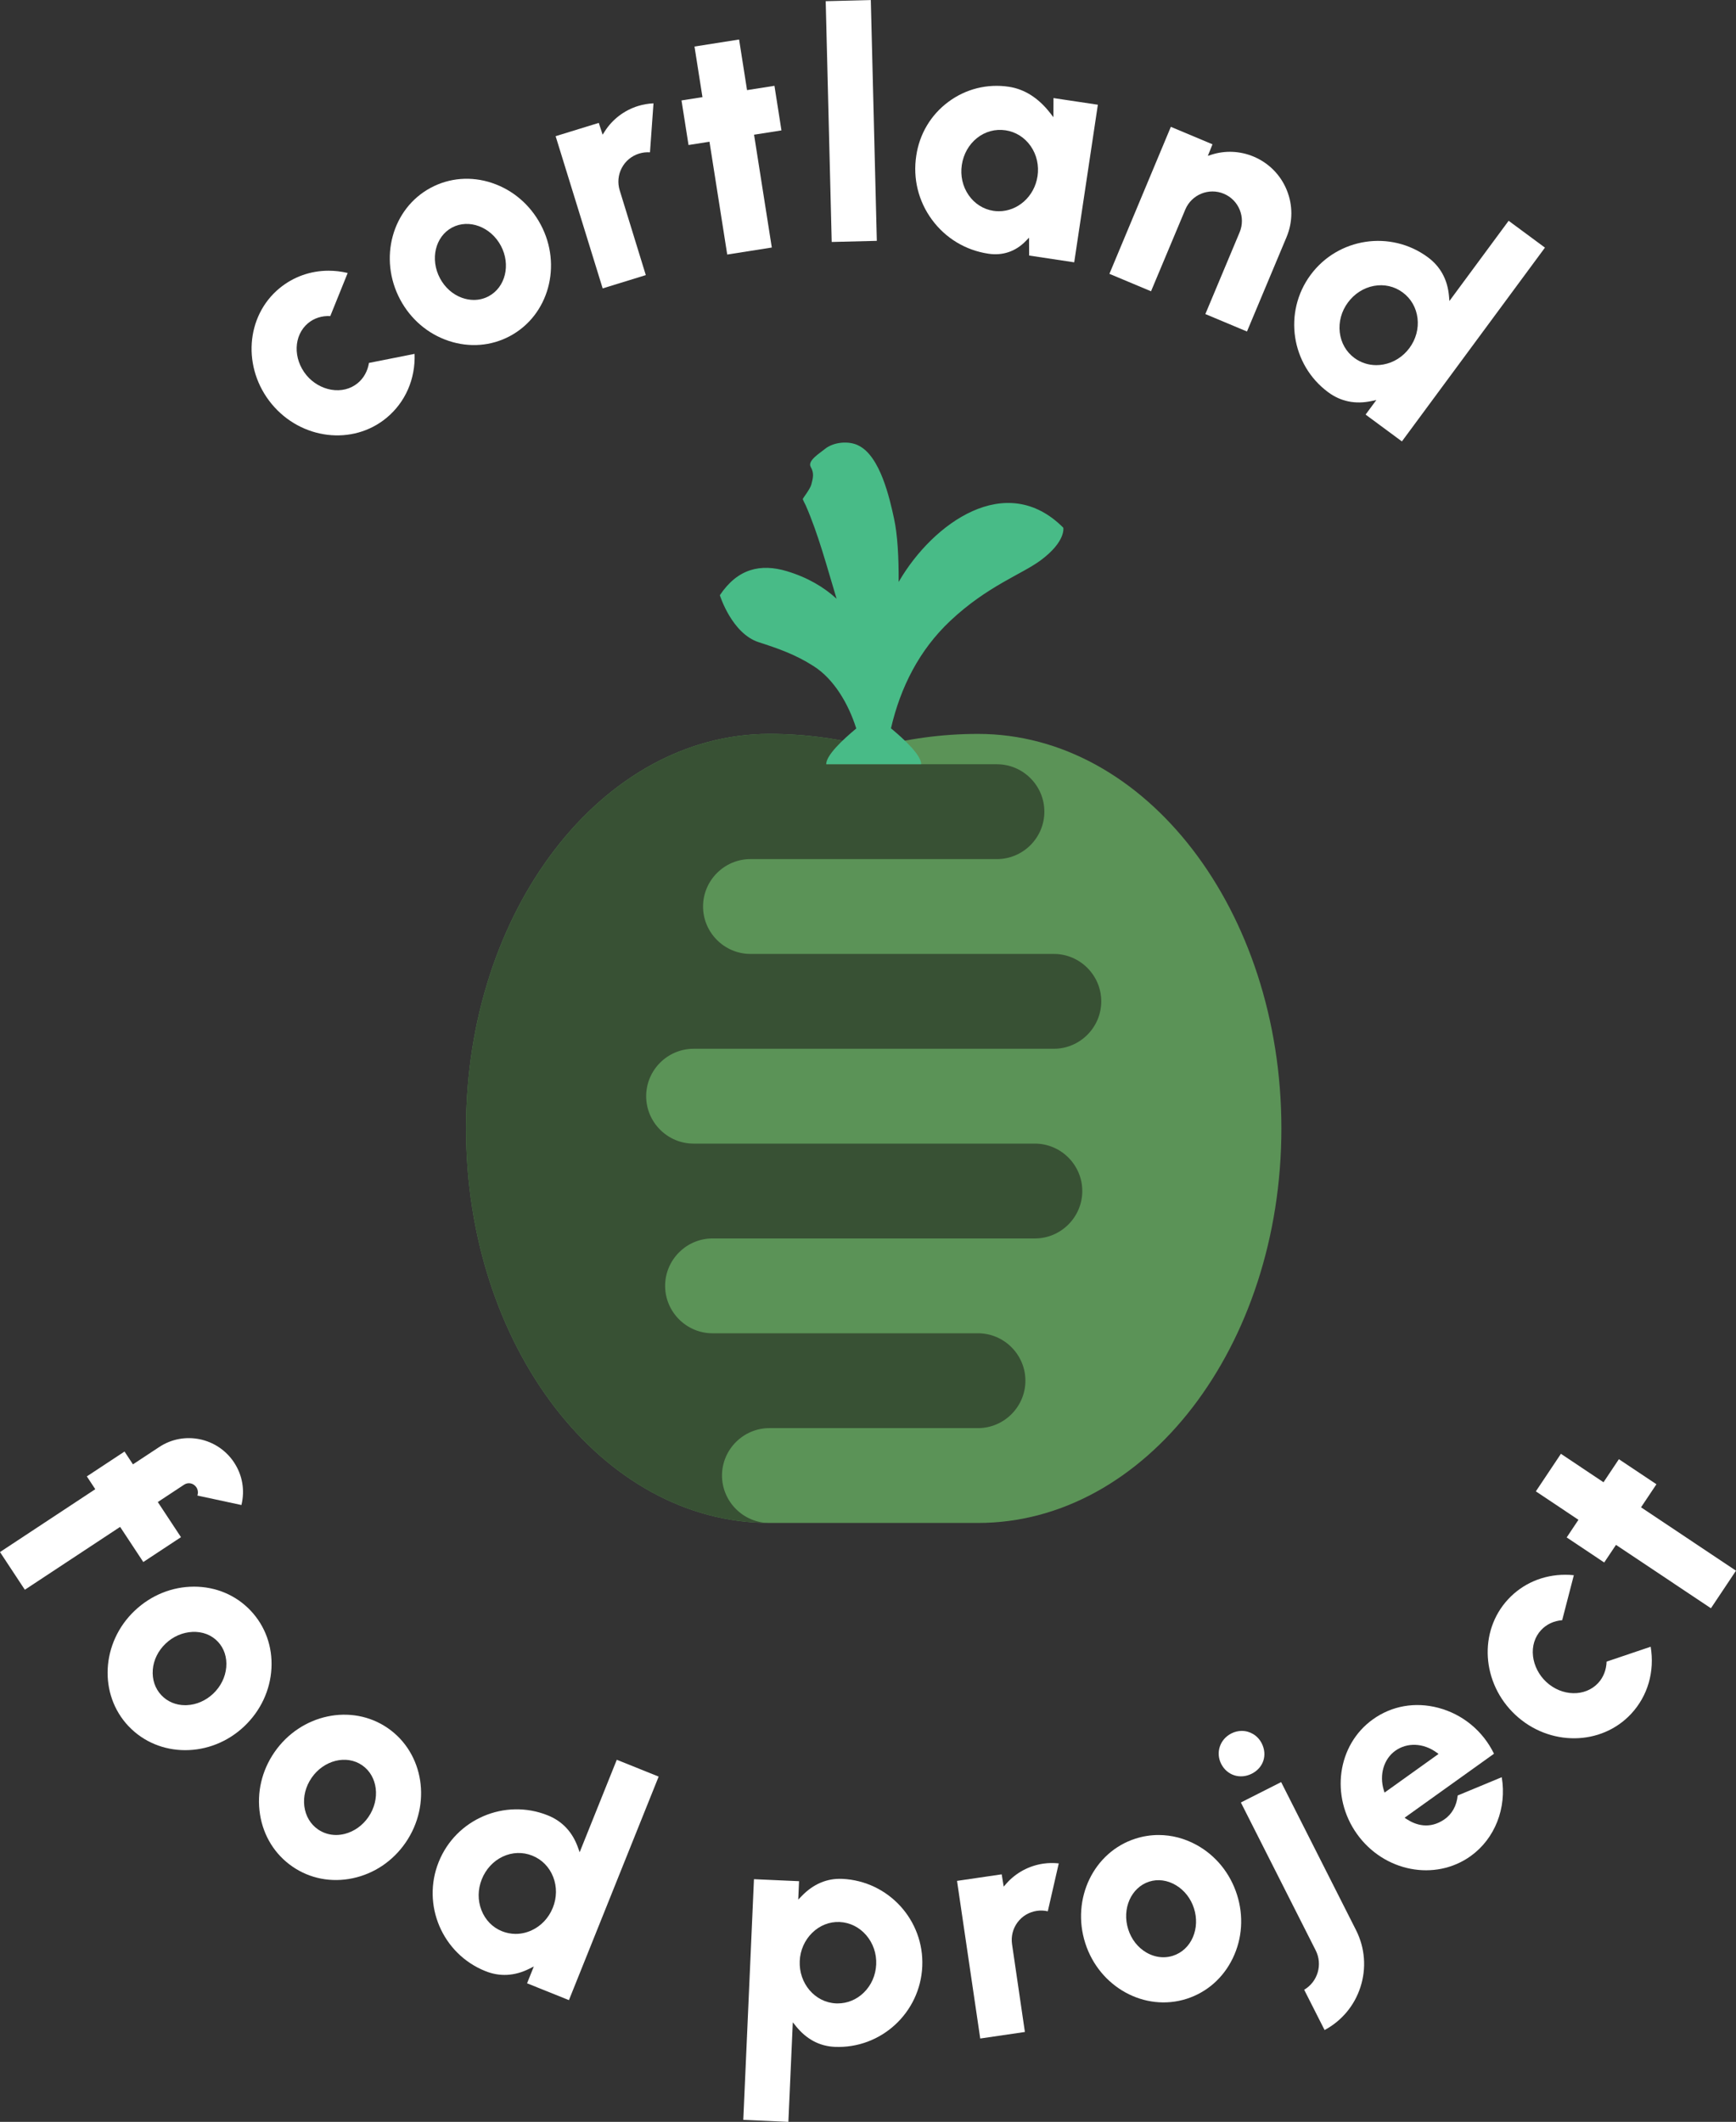 <?xml version="1.0" encoding="UTF-8"?><svg id="Layer_2" xmlns="http://www.w3.org/2000/svg" viewBox="0 0 915.52 1118.7"><rect x="0" y="0" width="915.52" height="1118.7" fill="#333333" stroke="none"/><defs><style>.cls-1{fill:#fff;}.cls-2{fill:#48bb87;}.cls-3{fill:#5b9357;}.cls-4{fill:#385134;}</style></defs><g id="Layer_1-2"><g id="alternate_logo"><path class="cls-3" d="m515.77,386.93c-19.04,0-37.48,2.57-55,7.36-17.52-4.79-35.96-7.36-55-7.36-88.37,0-160,93.12-160,208s71.63,208,160,208h110c88.37,0,160-93.12,160-208s-71.63-208-160-208Z"/><path class="cls-4" d="m365.77,552.93h190c13.75,0,25-11.25,25-25s-11.25-25-25-25h-160c-13.75,0-25-11.25-25-25s11.25-25,25-25h130c13.75,0,25-11.25,25-25s-11.25-25-25-25h-90.05c8.11-3.38,16.46-6.29,25.05-8.64-17.52-4.79-35.96-7.36-55-7.36-88.37,0-160,93.12-160,208s71.63,208,160,208c-13.75,0-25-11.25-25-25s11.25-25,25-25h110c13.75,0,25-11.25,25-25s-11.25-25-25-25h-140c-13.75,0-25-11.25-25-25s11.25-25,25-25h170c13.75,0,25-11.25,25-25s-11.25-25-25-25h-180c-13.75,0-25-11.25-25-25s11.25-25,25-25Z"/><path class="cls-2" d="m560.77,278.24c-30.23-30.38-68.87-2.24-86.58,28.13-.09.15-.18.31-.27.46.08-13.05-.57-24.88-2.45-33.53-2.26-10.42-7.23-32.78-18.7-38.39-4.88-2.57-13.16-2.07-18,2-2.39,2.01-9.12,6-7.2,9.31s1.14,5.98.33,9.13c-.55,2.39-4.51,7.35-4.52,7.71-.08.26,1.12,2.56,1.54,3.39,6.6,15.04,11.12,32.21,16.27,49.22-6.76-6.18-15.34-11.25-26.2-14.52-13.82-4.15-25.96-1.42-35.36,12.66,0,0,6.25,20.2,20.55,24.8,10.18,3.28,19.38,6.48,28.84,12.56,10.8,6.79,18.51,20.06,22.54,32.9-7.15,5.93-15.85,14.12-15.85,18.83h50.1c0-4.74-8.78-12.98-15.94-18.91,4.99-21.58,14.89-41.28,31.33-56.72,19.56-18.37,37.63-24.46,47.56-31.82,13.51-10,12-17.24,12-17.24Z"/><path class="cls-1" d="m123.48,771.09c-8.68-13.16-26.38-16.84-39.46-8.22l-13.9,9.17-4.45-6.75-19.87,13.1,4.45,6.75L0,818.28l13.1,19.87,50.25-33.14,12.22,18.52,19.87-13.1-12.22-18.52,13.9-9.17c2.16-1.42,5.01-.78,6.48,1.46.7,1.07,1.06,2.72.5,4.29l23.22,4.99c1.89-7.81.54-15.73-3.85-22.38Z"/><path class="cls-1" d="m67.8,910.09c15.92,16.82,43.28,16.86,60.99.09,8.63-8.17,13.73-19.02,14.36-30.56.63-11.51-3.27-22.33-10.98-30.47s-18.29-12.63-29.82-12.63h-.03c-11.54,0-22.65,4.49-31.27,12.66-17.71,16.77-19.17,44.09-3.26,60.91Zm12.77-29.74c.41-5.16,2.84-10.09,6.85-13.88,3.9-3.69,8.89-5.85,14.05-6.09,5.3-.25,10.06,1.58,13.43,5.15,3.3,3.49,4.87,8.28,4.41,13.5-.46,5.2-2.9,10.13-6.86,13.89-3.91,3.7-8.86,5.86-13.94,6.08-.29.01-.57.02-.86.02-4.89,0-9.32-1.85-12.55-5.27-3.32-3.51-4.92-8.26-4.52-13.38Z"/><path class="cls-1" d="m137.11,956.58c1.8,11.38,7.86,21.15,17.09,27.51s20.51,8.55,31.79,6.17c11.29-2.38,21.2-9.04,27.9-18.77,13.89-20.16,9.68-47.26-9.39-60.4-19.07-13.14-45.89-7.42-59.78,12.74-6.7,9.72-9.4,21.35-7.6,32.75Zm27.2-19.25c6.45-9.36,18.42-12.34,26.68-6.64,8.26,5.69,9.74,17.94,3.29,27.3-3.05,4.43-7.45,7.57-12.37,8.85-1.56.4-3.13.61-4.66.61-3.43,0-6.71-1-9.55-2.95-3.98-2.74-6.53-7.06-7.2-12.15-.67-5.13.68-10.46,3.81-15Z"/><path class="cls-1" d="m325.28,927.78l-19.58,48.76-.89-2.48c-2.92-8.19-8.28-13.9-15.92-16.96-22.63-9.09-48.44,1.93-57.53,24.57-9.09,22.63,1.93,48.44,24.57,57.53,7.64,3.07,15.46,2.65,23.23-1.24l2.36-1.18-3.56,8.86,22.08,8.87,47.32-117.85-22.08-8.87Zm-33.75,78.04c-2.14,5.33-6.09,9.55-11.13,11.88-2.72,1.26-5.59,1.89-8.44,1.89-2.45,0-4.9-.47-7.23-1.4-4.98-2-8.83-5.95-10.84-11.14-2.01-5.17-1.94-10.95.2-16.27,2.15-5.35,6.06-9.58,11.02-11.92,5.01-2.37,10.56-2.55,15.63-.51,5.05,2.03,8.95,6,10.98,11.19,2.03,5.17,1.96,10.95-.18,16.28Z"/><path class="cls-1" d="m419.75,1068.25c5.57,6.88,12.45,10.55,20.46,10.9,24.36,1.08,45.08-17.94,46.17-42.41,1.08-24.37-17.86-45.08-42.23-46.16-8.01-.35-15.19,2.69-21.35,9.05l-1.83,1.89.43-9.71-23.78-1.06-5.63,126.89,23.78,1.06,2.33-52.5,1.66,2.05Zm2.01-34.37c.25-5.66,2.58-10.93,6.54-14.83,4-3.93,9.14-5.96,14.48-5.72,5.42.24,10.41,2.72,14.07,6.99,3.62,4.23,5.48,9.69,5.23,15.36-.25,5.74-2.59,11.03-6.57,14.9-3.78,3.67-8.63,5.67-13.75,5.67-.29,0-.58,0-.88-.02-11.07-.49-19.65-10.51-19.12-22.34h0Z"/><path class="cls-1" d="m552.58,1007.67l5.78-25.25c-2.82-.29-5.57-.25-8.19.14-7.56,1.11-14.47,4.84-19.45,10.51l-1.4,1.59-1.05-6.47-23.56,3.45,12.24,83.11,23.55-3.45-6.77-46.24c-.6-4.13.42-8.23,2.89-11.55s6.1-5.47,10.23-6.07c1.88-.28,3.81-.2,5.72.23Z"/><path class="cls-1" d="m631.04,972.7c-6.32-3.48-13.16-5.24-20.01-5.24-4.1,0-8.2.63-12.2,1.91-22.06,7.04-33.95,31.75-26.5,55.08,7.42,23.24,31.4,36.41,53.46,29.37,10.67-3.41,19.31-10.99,24.33-21.37,5.03-10.38,5.82-22.3,2.23-33.55-3.61-11.32-11.18-20.62-21.3-26.2Zm-1.94,48.63c-2.06,4.81-5.81,8.29-10.55,9.8-1.64.52-3.32.78-5.01.78-3.06,0-6.15-.85-9.01-2.52-4.47-2.61-7.86-6.94-9.53-12.19-3.46-10.82,1.51-22.11,11.07-25.17,4.58-1.46,9.58-.79,14.07,1.89,4.49,2.67,7.87,7.01,9.53,12.21,1.64,5.13,1.43,10.52-.57,15.2Z"/><path class="cls-1" d="m650.95,935.99c2.97.94,6.25.64,9.21-.86,6.15-3.11,8.36-9.84,5.25-15.99-2.12-4.18-6.22-6.57-10.53-6.57-1.83,0-3.69.43-5.46,1.32-2.95,1.49-5.12,3.97-6.12,6.97-.99,2.99-.74,6.22.72,9.1h0c1.49,2.94,3.95,5.08,6.93,6.03Z"/><path class="cls-1" d="m717.43,1047.73c3.27-10.03,2.45-20.75-2.32-30.18l-39.47-77.99-21.24,10.75,39.47,77.99c3.78,7.47,1.04,16.56-6.08,20.74l10.76,21.25c9.02-4.85,15.71-12.82,18.88-22.56Z"/><path class="cls-1" d="m775.6,978.56c12.77-9.14,19.12-25.35,16.38-41.58l-23.24,9.64c-.52,5.37-2.99,9.82-7.01,12.6-7.91,5.41-15.12,2.95-19.77-.06l-1.23-.8,47.16-33.75c-5.84-12.02-16.51-20.83-29.39-24.22-12.25-3.22-24.49-1.06-34.48,6.09-18.83,13.48-22.58,40.61-8.36,60.48,14.22,19.87,41.11,25.08,59.95,11.6Zm-39.74-55.53c6.24-4.46,14.74-4.12,21.67.87l1.13.81-28.49,20.39-.41-1.33c-2.45-8.04,0-16.38,6.09-20.74Z"/><path class="cls-1" d="m795.34,843.18c-15.77,16.95-14.02,44.32,3.9,61,17.86,16.61,45.22,16.34,60.99-.62,8.77-9.42,12.48-22.25,10.29-35.37l-23.24,7.85c-.13,4.34-1.7,8.33-4.47,11.31-6.84,7.35-19.11,7.08-27.36-.6-3.84-3.57-6.38-8.51-6.97-13.53-.62-5.29.9-10.2,4.28-13.83,2.82-3.03,6.73-4.85,11.09-5.18l6.15-23.73c-1.53-.16-3.04-.23-4.55-.23-11.58,0-22.33,4.56-30.12,12.93Z"/><polygon class="cls-1" points="902.3 847.91 915.52 828.11 865.44 794.69 873.56 782.53 853.76 769.32 845.65 781.48 823.19 766.48 809.97 786.28 832.43 801.27 826.23 810.57 846.02 823.78 852.23 814.49 902.3 847.91"/><path class="cls-1" d="m147.34,152.01c-17.84,14.76-19.66,42.12-4.05,60.99,15.55,18.79,42.72,22.07,60.56,7.3,9.91-8.2,15.27-20.45,14.79-33.73l-24.06,4.77c-.69,4.28-2.77,8.04-5.9,10.63-3.81,3.15-8.8,4.39-14.04,3.49-4.97-.86-9.72-3.64-13.01-7.63-7.24-8.75-6.85-21.08.88-27.48,3.19-2.64,7.31-3.94,11.67-3.7l9.18-22.73c-3.38-.8-6.76-1.19-10.08-1.19-9.49,0-18.57,3.19-25.93,9.28Z"/><path class="cls-1" d="m259.49,96.46c-10.93-3.65-22.4-2.76-32.29,2.52-20.43,10.9-27.68,37.34-16.16,58.95,5.56,10.42,14.65,18.16,25.59,21.8,10.93,3.64,22.4,2.74,32.28-2.53,20.43-10.9,27.72-37.27,16.24-58.79-5.59-10.49-14.71-18.28-25.67-21.94Zm-1.78,59.73c-2.42,1.29-5.09,1.94-7.82,1.94-2.08,0-4.2-.38-6.28-1.13-4.87-1.76-8.98-5.41-11.57-10.28-5.35-10.03-2.49-22.03,6.36-26.75,8.85-4.72,20.41-.41,25.76,9.62,5.3,9.94,2.41,21.87-6.44,26.59Z"/><path class="cls-1" d="m344.63,54.48c-2.83.14-5.54.61-8.07,1.39-7.3,2.25-13.55,6.99-17.61,13.36l-1.14,1.79-2.03-6.23-22.76,7.01,24.81,80.25,22.75-7.01-13.76-44.66c-1.23-3.99-.84-8.2,1.09-11.85s5.19-6.34,9.18-7.57c1.82-.56,3.73-.78,5.69-.65l1.85-25.84Z"/><polygon class="cls-1" points="412.12 68.75 408.42 45.24 393.97 47.51 389.78 20.83 366.26 24.53 370.46 51.21 359.41 52.95 363.11 76.46 374.16 74.72 383.52 134.2 407.03 130.5 397.67 71.02 412.12 68.75"/><rect class="cls-1" x="437.04" y=".28" width="23.8" height="126.99" transform="translate(-1.46 11.25) rotate(-1.43)"/><path class="cls-1" d="m555.58,51.72l-.04,10.07-1.77-2.27c-6.18-7.9-13.5-12.54-21.76-13.78-11.34-1.7-22.65,1.12-31.84,7.94-9.26,6.86-15.28,16.96-16.96,28.42-1.84,12,1.1,23.98,8.29,33.74,7.18,9.76,17.74,16.12,29.73,17.92,7.58,1.14,14.41-1.18,19.75-6.7l1.71-1.76.05,9.43,23.77,3.57,12.47-83.08-23.38-3.51Zm-8.43,41.21c-1.6,10.69-10.44,18.44-20.37,18.44-.94,0-1.9-.07-2.86-.21-5.31-.8-9.97-3.76-13.12-8.33-3.15-4.57-4.41-10.21-3.56-15.88.86-5.7,3.69-10.72,7.97-14.15,4.33-3.46,9.69-4.91,15.09-4.1,5.38.81,10.09,3.77,13.27,8.35,3.17,4.56,4.44,10.21,3.59,15.89Z"/><path class="cls-1" d="m678.6,100.19c-3.28-8.02-9.5-14.28-17.5-17.64-7.05-2.95-14.89-3.32-22.09-1.03l-2.02.64,2.44-6.08-21.96-9.21-32.4,77.5,21.95,9.2,18.07-43.1c3.31-7.9,12.43-11.63,20.33-8.32,7.9,3.31,11.63,12.43,8.32,20.33l-18.07,43.1,21.95,9.2,20.86-49.76c3.35-8,3.39-16.82.11-24.84Z"/><path class="cls-1" d="m795.6,116.42l-31.21,42.27-.23-2.63c-.77-8.66-4.52-15.53-11.14-20.42-19.62-14.49-47.37-10.31-61.86,9.31-14.49,19.62-10.31,47.37,9.31,61.86,6.62,4.89,14.29,6.45,22.8,4.64l2.58-.55-5.67,7.68,19.15,14.14,75.44-102.17-19.15-14.14Zm-52.29,67.05c-3.41,4.62-8.3,7.71-13.77,8.7-1.24.22-2.47.34-3.7.34-4.19,0-8.21-1.3-11.59-3.8-4.32-3.19-7.05-7.98-7.69-13.5-.64-5.51.88-11.09,4.28-15.7,3.42-4.64,8.27-7.75,13.66-8.77,5.44-1.03,10.86.19,15.25,3.44,4.38,3.23,7.15,8.06,7.81,13.59.66,5.51-.85,11.1-4.26,15.72Z"/></g></g></svg>